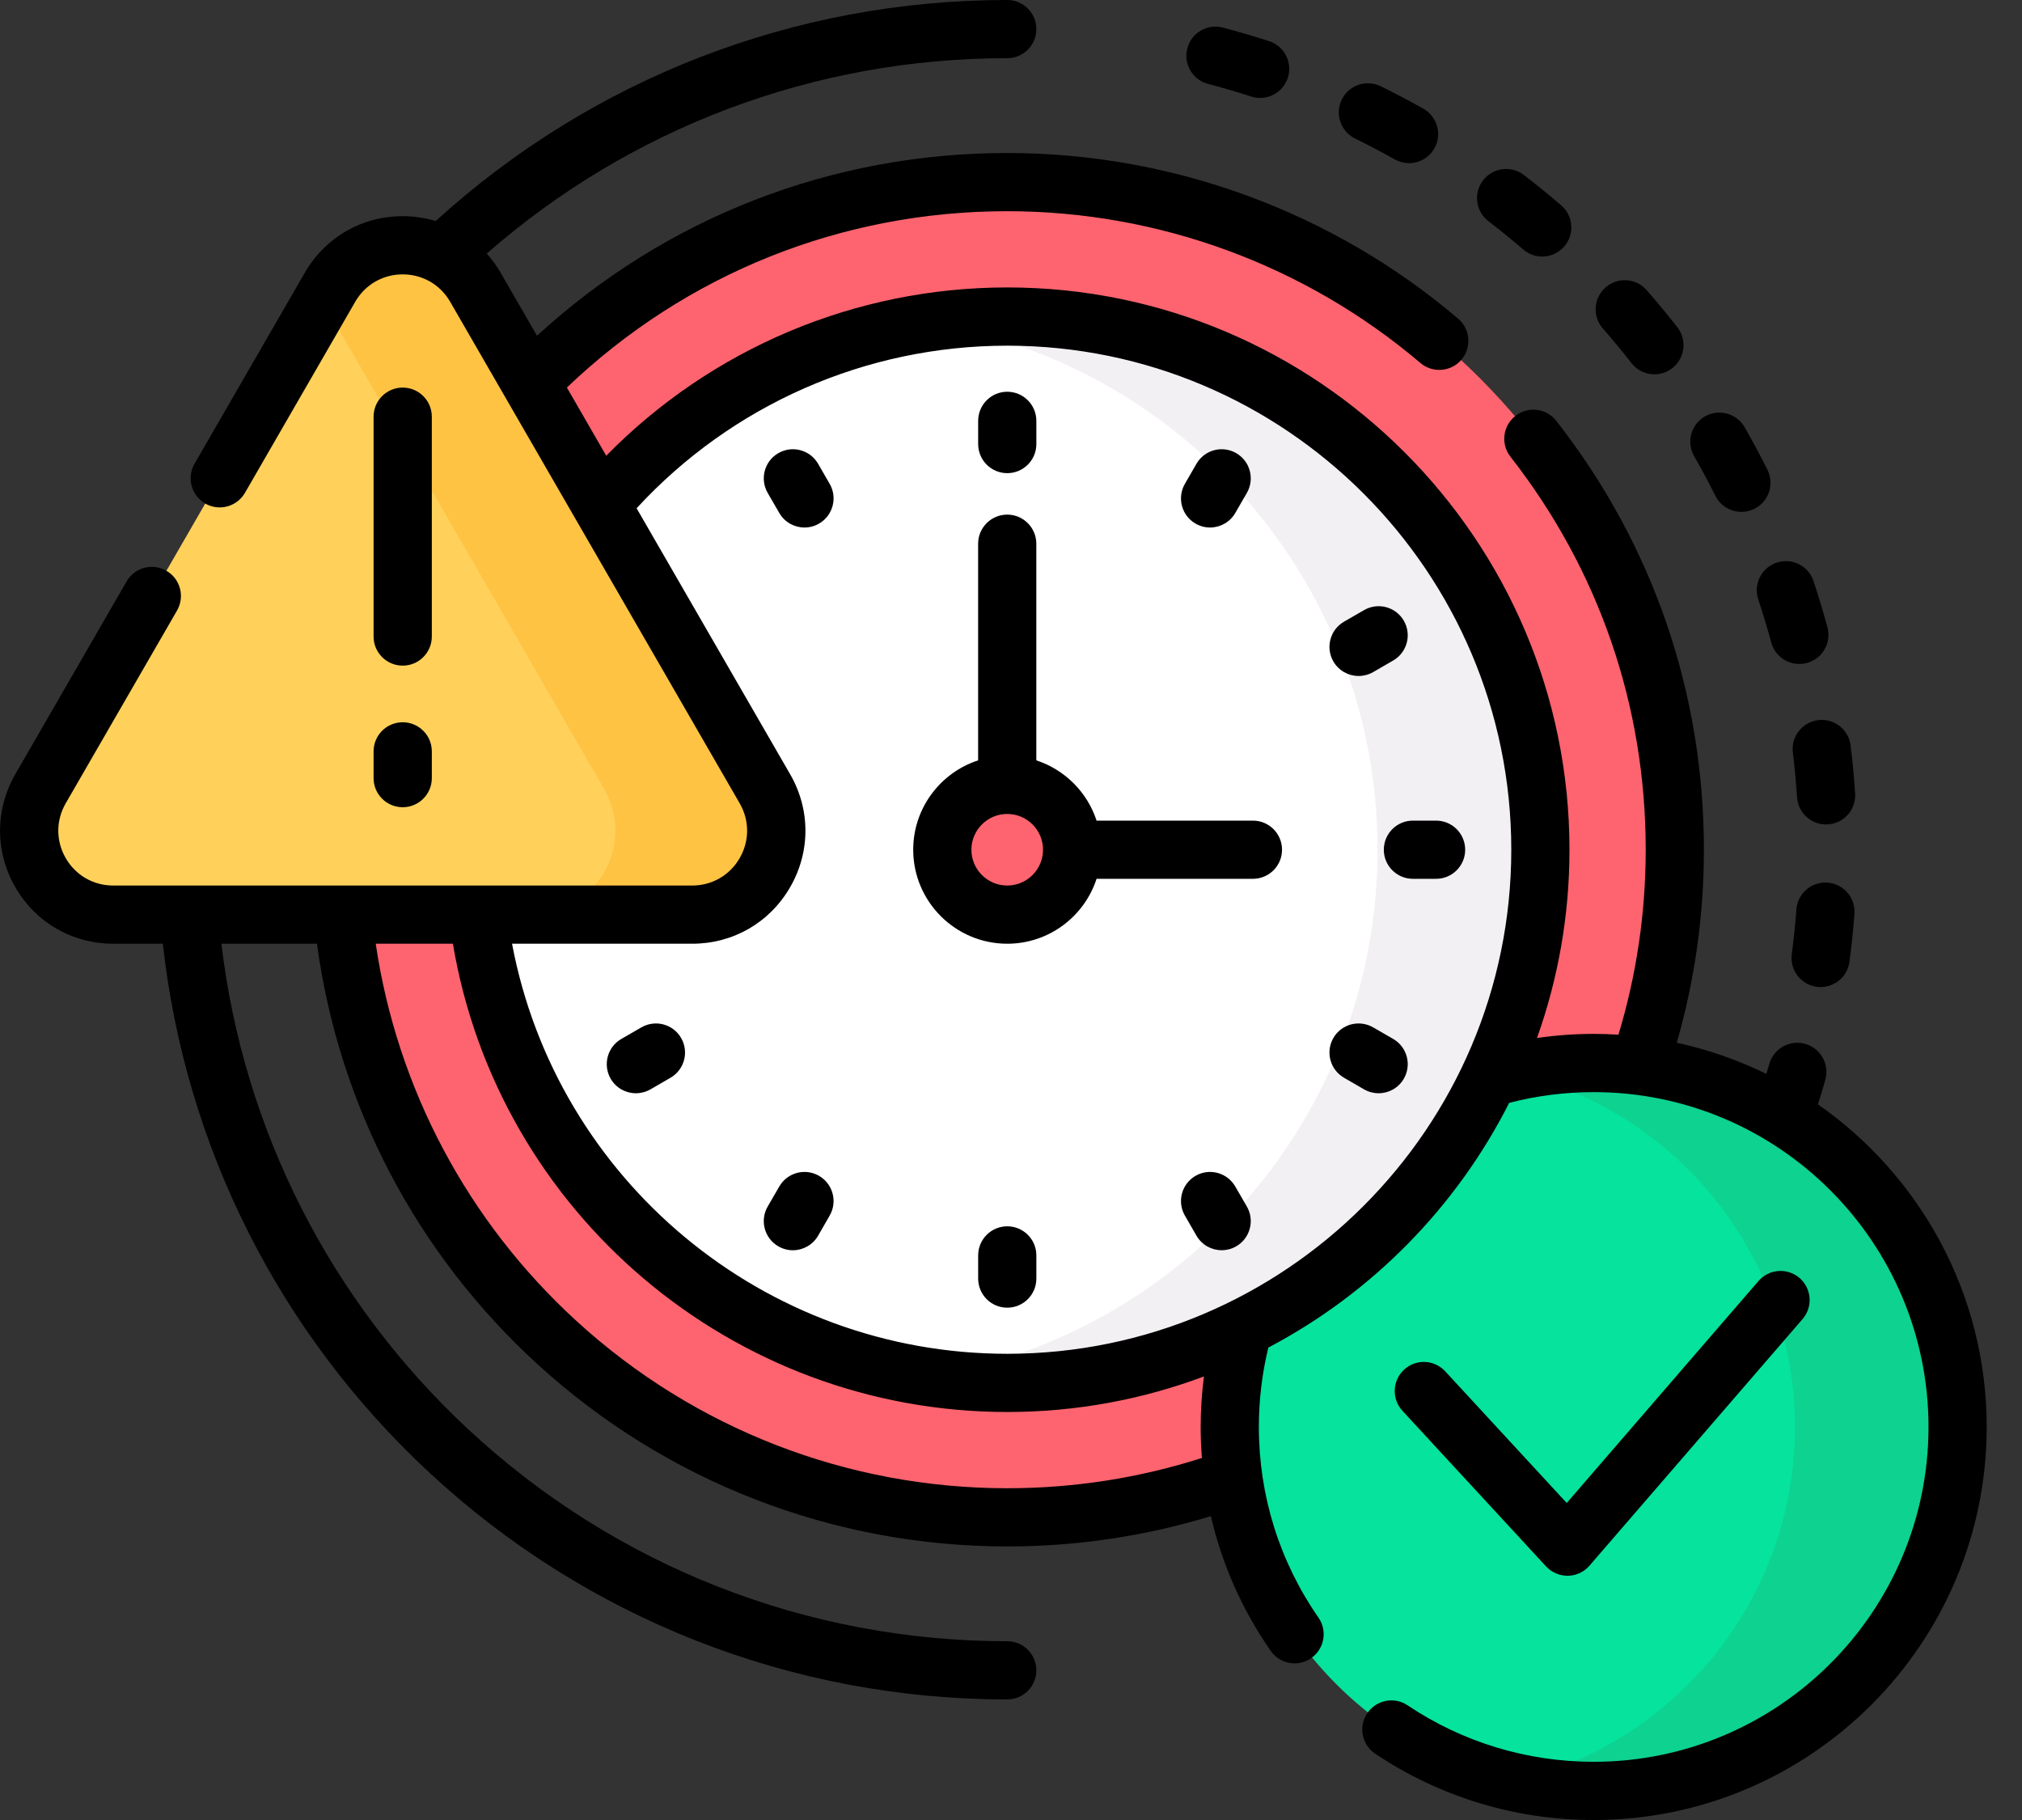 <svg xmlns="http://www.w3.org/2000/svg" width="50" height="45" viewBox="0 0 50 45" fill="none"><rect x="0" y="0" width="50" height="45" fill="#333333" stroke="none"/><path d="M24.909 4.502C20.253 4.502 16.048 6.431 13.047 9.531L14.793 12.556C17.212 9.666 20.845 7.827 24.909 7.827C32.189 7.827 38.091 13.729 38.091 21.01C38.091 23.079 37.614 25.037 36.764 26.78C37.6 26.52 38.489 26.379 39.41 26.379C39.778 26.379 40.142 26.402 40.499 26.446C41.092 24.743 41.416 22.915 41.416 21.01C41.416 11.893 34.025 4.502 24.909 4.502Z" fill="#FE646F"></path><path d="M30.87 32.771C29.08 33.68 27.055 34.193 24.91 34.193C18.14 34.193 12.563 29.088 11.814 22.519H8.473C9.235 30.928 16.303 37.517 24.91 37.517C26.908 37.517 28.822 37.162 30.594 36.512C30.538 36.11 30.509 35.699 30.509 35.281C30.509 34.41 30.635 33.568 30.87 32.771Z" fill="#FE646F"></path><path d="M39.409 26.283C38.462 26.283 37.548 26.43 36.691 26.701C35.436 29.29 33.352 31.404 30.787 32.699C30.542 33.517 30.41 34.384 30.41 35.282C30.41 40.251 34.439 44.28 39.409 44.28C44.379 44.28 48.408 40.251 48.408 35.282C48.408 30.312 44.379 26.283 39.409 26.283Z" fill="#05E39C"></path><path d="M39.41 26.283C38.718 26.283 38.045 26.361 37.398 26.509C41.4 27.422 44.386 31.003 44.386 35.282C44.386 39.56 41.4 43.141 37.398 44.054C38.045 44.202 38.718 44.28 39.41 44.28C44.38 44.28 48.409 40.251 48.409 35.282C48.409 30.312 44.38 26.283 39.41 26.283Z" fill="#0ED290"></path><path d="M24.909 7.827C20.846 7.827 17.212 9.666 14.794 12.556L18.832 19.55C19.189 20.17 19.189 20.91 18.832 21.529C18.474 22.149 17.833 22.519 17.118 22.519H11.812C12.561 29.088 18.139 34.193 24.909 34.193C32.19 34.193 38.092 28.29 38.092 21.01C38.092 13.729 32.19 7.827 24.909 7.827Z" fill="white"></path><path d="M24.908 7.827C24.224 7.827 23.551 7.879 22.895 7.98C29.219 8.949 34.064 14.414 34.064 21.01C34.064 27.606 29.219 33.07 22.895 34.04C23.551 34.14 24.224 34.193 24.908 34.193C32.189 34.193 38.091 28.291 38.091 21.01C38.091 13.729 32.189 7.827 24.908 7.827Z" fill="#F3F0F3"></path><path d="M24.91 22.615C25.796 22.615 26.514 21.896 26.514 21.01C26.514 20.123 25.796 19.405 24.91 19.405C24.023 19.405 23.305 20.123 23.305 21.01C23.305 21.896 24.023 22.615 24.91 22.615Z" fill="#FE646F"></path><path d="M8.163 7.102L1.004 19.502C0.205 20.885 1.203 22.615 2.801 22.615H17.119C18.716 22.615 19.715 20.885 18.916 19.502L11.757 7.102C10.958 5.719 8.962 5.719 8.163 7.102Z" fill="#FFD15B"></path><path d="M18.916 19.502L11.757 7.102C10.958 5.719 8.961 5.719 8.163 7.102L7.969 7.438L14.934 19.502C15.733 20.885 14.734 22.614 13.137 22.614H17.119C18.716 22.615 19.715 20.885 18.916 19.502Z" fill="#FFC344"></path><path d="M33.508 3.425C33.839 3.587 34.17 3.761 34.49 3.941C34.602 4.004 34.723 4.034 34.843 4.034C35.094 4.034 35.338 3.901 35.47 3.667C35.665 3.32 35.542 2.882 35.196 2.687C34.852 2.493 34.497 2.307 34.142 2.132C33.785 1.958 33.354 2.105 33.179 2.462C33.004 2.819 33.152 3.25 33.508 3.425Z" fill="black"></path><path d="M36.805 5.469C37.098 5.693 37.388 5.929 37.667 6.169C37.803 6.286 37.97 6.343 38.136 6.343C38.338 6.343 38.539 6.258 38.682 6.093C38.941 5.791 38.907 5.337 38.606 5.078C38.306 4.82 37.995 4.567 37.681 4.326C37.366 4.085 36.914 4.144 36.672 4.46C36.43 4.775 36.49 5.227 36.805 5.469Z" fill="black"></path><path d="M29.874 2.075C30.23 2.168 30.588 2.272 30.939 2.386C31.013 2.41 31.087 2.421 31.161 2.421C31.464 2.421 31.747 2.227 31.845 1.923C31.968 1.545 31.76 1.139 31.382 1.017C31.005 0.895 30.62 0.782 30.238 0.682C29.853 0.581 29.46 0.812 29.36 1.196C29.259 1.581 29.489 1.974 29.874 2.075Z" fill="black"></path><path d="M42.418 12.258C42.544 12.511 42.798 12.656 43.062 12.656C43.17 12.656 43.28 12.631 43.384 12.58C43.739 12.402 43.883 11.969 43.705 11.614C43.528 11.26 43.338 10.906 43.141 10.563C42.943 10.218 42.503 10.1 42.158 10.297C41.814 10.495 41.695 10.935 41.893 11.28C42.076 11.599 42.253 11.929 42.418 12.258Z" fill="black"></path><path d="M45.192 21.823C44.795 21.793 44.451 22.091 44.421 22.487C44.394 22.855 44.355 23.227 44.307 23.592C44.255 23.986 44.532 24.347 44.926 24.399C44.958 24.404 44.99 24.405 45.021 24.405C45.377 24.405 45.686 24.142 45.734 23.78C45.786 23.388 45.827 22.989 45.856 22.594C45.886 22.198 45.589 21.853 45.192 21.823Z" fill="black"></path><path d="M40.343 8.978C40.485 9.16 40.697 9.255 40.911 9.255C41.066 9.255 41.222 9.205 41.353 9.102C41.667 8.857 41.722 8.405 41.478 8.092C41.234 7.78 40.978 7.471 40.718 7.173C40.456 6.874 40.001 6.844 39.703 7.106C39.404 7.368 39.373 7.823 39.635 8.122C39.878 8.399 40.116 8.687 40.343 8.978Z" fill="black"></path><path d="M44.96 17.805C44.566 17.854 44.285 18.212 44.334 18.607C44.378 18.972 44.413 19.344 44.437 19.712C44.462 20.093 44.779 20.385 45.155 20.385C45.17 20.385 45.186 20.385 45.203 20.383C45.599 20.357 45.899 20.015 45.873 19.618C45.848 19.223 45.81 18.824 45.762 18.432C45.714 18.038 45.355 17.756 44.96 17.805Z" fill="black"></path><path d="M43.478 14.821C43.595 15.171 43.703 15.529 43.799 15.885C43.886 16.206 44.176 16.417 44.493 16.417C44.556 16.417 44.619 16.409 44.682 16.392C45.066 16.288 45.292 15.893 45.189 15.509C45.085 15.127 44.969 14.742 44.844 14.366C44.718 13.989 44.311 13.785 43.934 13.911C43.557 14.037 43.353 14.444 43.478 14.821Z" fill="black"></path><path d="M44.955 27.306C45.019 27.104 45.08 26.9 45.136 26.698C45.244 26.315 45.021 25.918 44.638 25.81C44.255 25.703 43.858 25.926 43.751 26.308C43.728 26.39 43.702 26.471 43.678 26.553C42.982 26.211 42.24 25.95 41.463 25.782C41.908 24.236 42.134 22.635 42.134 21.01C42.134 17.126 40.872 13.459 38.484 10.406C38.239 10.093 37.787 10.037 37.474 10.282C37.161 10.527 37.105 10.979 37.35 11.292C39.538 14.09 40.695 17.45 40.695 21.01C40.695 22.57 40.468 24.105 40.021 25.583C39.819 25.57 39.614 25.563 39.408 25.563C38.938 25.563 38.47 25.598 38.007 25.665C38.526 24.209 38.81 22.642 38.81 21.01C38.81 13.344 32.573 7.107 24.907 7.107C21.159 7.107 17.599 8.613 14.991 11.268L14.018 9.582C16.966 6.767 20.812 5.222 24.907 5.222C28.648 5.222 32.277 6.555 35.124 8.975C35.427 9.232 35.881 9.196 36.139 8.893C36.396 8.59 36.359 8.136 36.056 7.878C32.949 5.237 28.989 3.783 24.907 3.783C20.555 3.783 16.462 5.381 13.279 8.301L12.379 6.742C12.279 6.57 12.164 6.412 12.036 6.269C15.604 3.149 20.142 1.439 24.907 1.439C25.305 1.439 25.627 1.117 25.627 0.72C25.627 0.322 25.305 0 24.907 0C19.65 0 14.65 1.937 10.774 5.465C10.514 5.387 10.241 5.345 9.958 5.345C8.948 5.345 8.043 5.867 7.538 6.742L4.81 11.467C4.612 11.811 4.73 12.251 5.074 12.45C5.418 12.648 5.858 12.53 6.057 12.186L8.784 7.462C9.029 7.037 9.468 6.784 9.958 6.784C10.448 6.784 10.887 7.037 11.132 7.462L18.291 19.862C18.536 20.286 18.536 20.793 18.291 21.217C18.046 21.642 17.607 21.895 17.117 21.895H2.799C2.309 21.895 1.87 21.642 1.625 21.217C1.38 20.793 1.38 20.286 1.625 19.862L4.378 15.095C4.576 14.75 4.459 14.31 4.114 14.112C3.77 13.913 3.33 14.031 3.131 14.375L0.379 19.142C-0.126 20.017 -0.126 21.062 0.379 21.937C0.884 22.812 1.789 23.334 2.799 23.334H4.027C4.578 28.336 6.899 32.956 10.611 36.405C14.508 40.026 19.585 42.019 24.907 42.019C25.305 42.019 25.627 41.697 25.627 41.3C25.627 40.902 25.305 40.58 24.907 40.58C19.95 40.58 15.22 38.723 11.591 35.351C8.172 32.174 6.019 27.932 5.475 23.334H7.838C8.377 27.325 10.298 30.997 13.294 33.733C16.474 36.637 20.598 38.236 24.907 38.236C26.625 38.236 28.315 37.984 29.942 37.487C30.217 38.674 30.715 39.801 31.421 40.817C31.561 41.019 31.785 41.127 32.013 41.127C32.154 41.127 32.297 41.085 32.422 40.998C32.749 40.771 32.83 40.323 32.603 39.996C31.639 38.608 31.129 36.977 31.129 35.282C31.129 34.617 31.208 33.959 31.364 33.319C33.922 31.972 36.011 29.851 37.319 27.269C37.999 27.092 38.7 27.003 39.409 27.003C43.974 27.003 47.688 30.716 47.688 35.282C47.688 39.847 43.974 43.561 39.409 43.561C37.761 43.561 36.169 43.078 34.806 42.164C34.476 41.943 34.029 42.032 33.808 42.362C33.587 42.692 33.675 43.139 34.005 43.36C35.606 44.433 37.475 45 39.409 45C44.767 45 49.127 40.64 49.127 35.282C49.127 31.983 47.475 29.064 44.955 27.306ZM29.72 36.049C28.169 36.545 26.553 36.797 24.907 36.797C20.958 36.797 17.179 35.332 14.265 32.671C11.567 30.207 9.82 26.916 9.291 23.334H11.199C12.316 29.978 18.099 34.912 24.907 34.912C26.618 34.912 28.256 34.601 29.771 34.033C29.718 34.446 29.69 34.863 29.69 35.282C29.69 35.539 29.701 35.795 29.72 36.049ZM24.907 33.473C18.886 33.473 13.76 29.169 12.662 23.334H17.117C18.128 23.334 19.033 22.812 19.538 21.937C20.043 21.062 20.043 20.017 19.538 19.142L15.742 12.567C18.101 10.006 21.413 8.547 24.907 8.547C31.78 8.547 37.371 14.138 37.371 21.01C37.371 27.882 31.78 33.473 24.907 33.473Z" fill="black"></path><path d="M38.76 38.961C38.764 38.961 38.768 38.961 38.772 38.961C38.977 38.958 39.17 38.867 39.304 38.712L44.574 32.614C44.833 32.314 44.8 31.859 44.5 31.599C44.199 31.34 43.744 31.373 43.484 31.673L38.742 37.162L35.737 33.906C35.467 33.614 35.012 33.595 34.72 33.865C34.428 34.135 34.41 34.59 34.679 34.882L38.231 38.73C38.368 38.877 38.559 38.961 38.76 38.961Z" fill="black"></path><path d="M24.907 11.699C25.305 11.699 25.627 11.377 25.627 10.979V10.406C25.627 10.009 25.305 9.686 24.907 9.686C24.51 9.686 24.188 10.009 24.188 10.406V10.979C24.188 11.377 24.51 11.699 24.907 11.699Z" fill="black"></path><path d="M24.907 30.321C24.51 30.321 24.188 30.643 24.188 31.04V31.613C24.188 32.011 24.51 32.333 24.907 32.333C25.305 32.333 25.627 32.011 25.627 31.613V31.04C25.627 30.643 25.305 30.321 24.907 30.321Z" fill="black"></path><path d="M34.219 21.01C34.219 21.407 34.541 21.729 34.938 21.729H35.512C35.909 21.729 36.231 21.407 36.231 21.01C36.231 20.612 35.909 20.29 35.512 20.29H34.938C34.541 20.29 34.219 20.612 34.219 21.01Z" fill="black"></path><path d="M20.23 11.467C20.031 11.123 19.591 11.005 19.247 11.204C18.902 11.402 18.785 11.842 18.983 12.187L19.27 12.683C19.403 12.914 19.645 13.043 19.894 13.043C20.016 13.043 20.14 13.012 20.253 12.946C20.597 12.748 20.715 12.307 20.516 11.963L20.23 11.467Z" fill="black"></path><path d="M30.546 29.337C30.347 28.992 29.907 28.874 29.563 29.073C29.219 29.272 29.101 29.712 29.3 30.056L29.586 30.552C29.719 30.783 29.961 30.912 30.21 30.912C30.332 30.912 30.456 30.881 30.569 30.816C30.913 30.617 31.031 30.177 30.833 29.833L30.546 29.337Z" fill="black"></path><path d="M15.86 25.402L15.364 25.688C15.02 25.887 14.902 26.327 15.1 26.671C15.234 26.902 15.476 27.031 15.724 27.031C15.846 27.031 15.97 27 16.084 26.935L16.58 26.648C16.924 26.449 17.042 26.009 16.843 25.665C16.645 25.321 16.204 25.203 15.86 25.402Z" fill="black"></path><path d="M32.971 16.354C33.105 16.585 33.347 16.714 33.595 16.714C33.717 16.714 33.841 16.683 33.955 16.618L34.451 16.331C34.795 16.132 34.913 15.692 34.714 15.348C34.516 15.004 34.075 14.886 33.731 15.085L33.235 15.371C32.891 15.57 32.773 16.01 32.971 16.354Z" fill="black"></path><path d="M34.451 25.688L33.955 25.402C33.61 25.203 33.17 25.321 32.971 25.665C32.773 26.009 32.891 26.449 33.235 26.648L33.731 26.935C33.845 27 33.968 27.031 34.09 27.031C34.339 27.031 34.581 26.902 34.714 26.671C34.913 26.327 34.795 25.887 34.451 25.688Z" fill="black"></path><path d="M20.253 29.073C19.909 28.874 19.469 28.992 19.27 29.337L18.983 29.833C18.785 30.177 18.902 30.617 19.247 30.816C19.36 30.881 19.484 30.913 19.606 30.913C19.855 30.913 20.096 30.784 20.23 30.553L20.516 30.056C20.715 29.712 20.597 29.272 20.253 29.073Z" fill="black"></path><path d="M29.563 12.946C29.677 13.012 29.8 13.043 29.922 13.043C30.171 13.043 30.413 12.914 30.546 12.683L30.833 12.187C31.031 11.842 30.913 11.402 30.569 11.204C30.225 11.005 29.785 11.123 29.586 11.467L29.3 11.963C29.101 12.308 29.219 12.748 29.563 12.946Z" fill="black"></path><path d="M9.958 16.458C10.355 16.458 10.678 16.136 10.678 15.739V10.303C10.678 9.905 10.355 9.583 9.958 9.583C9.56 9.583 9.238 9.905 9.238 10.303V15.739C9.238 16.136 9.56 16.458 9.958 16.458Z" fill="black"></path><path d="M9.238 19.24C9.238 19.637 9.56 19.959 9.958 19.959C10.355 19.959 10.678 19.637 10.678 19.24V18.577C10.678 18.18 10.355 17.858 9.958 17.858C9.56 17.858 9.238 18.18 9.238 18.577V19.24Z" fill="black"></path><path d="M30.982 20.29H27.116C26.887 19.587 26.33 19.03 25.626 18.8V13.444C25.626 13.047 25.304 12.724 24.907 12.724C24.509 12.724 24.187 13.047 24.187 13.444V18.8C23.256 19.104 22.582 19.979 22.582 21.01C22.582 22.291 23.625 23.334 24.907 23.334C25.937 23.334 26.813 22.66 27.116 21.729H30.982C31.38 21.729 31.702 21.407 31.702 21.01C31.702 20.612 31.38 20.29 30.982 20.29ZM24.907 21.895C24.418 21.895 24.021 21.498 24.021 21.01C24.021 20.522 24.418 20.125 24.907 20.125C25.395 20.125 25.792 20.522 25.792 21.01C25.792 21.498 25.395 21.895 24.907 21.895Z" fill="black"></path></svg>